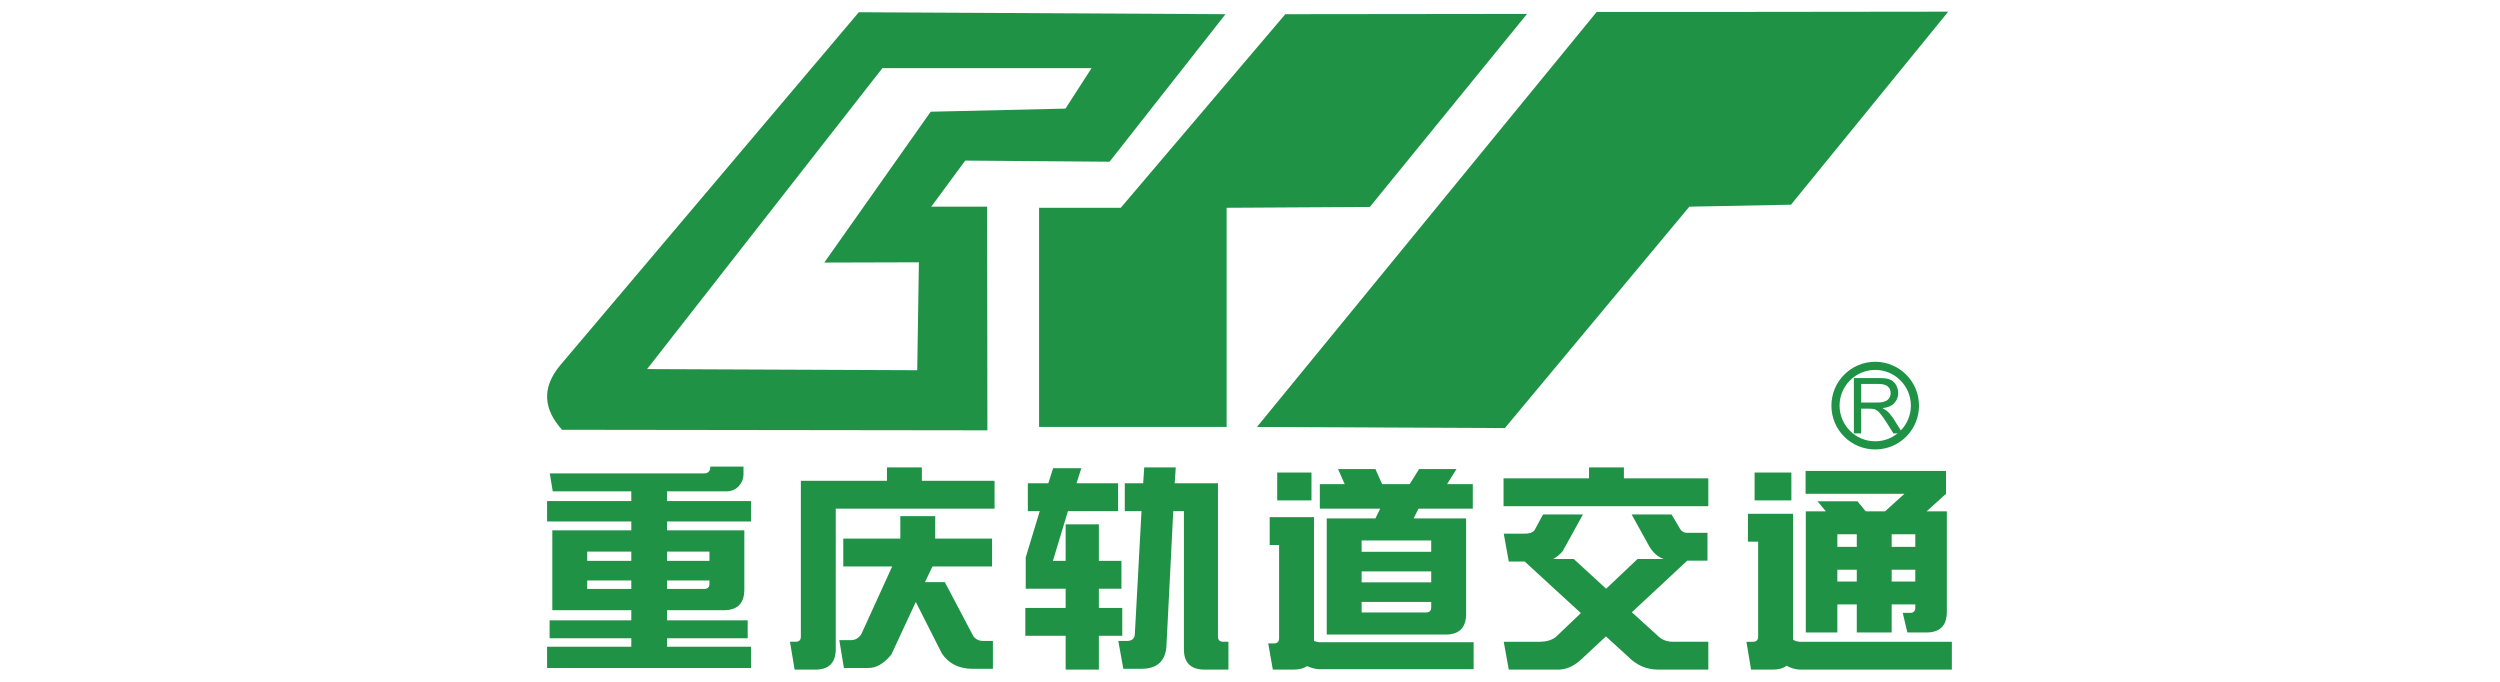 <?xml version="1.0" encoding="UTF-8" standalone="no"?>
<!DOCTYPE svg PUBLIC "-//W3C//DTD SVG 1.1//EN" "http://www.w3.org/Graphics/SVG/1.1/DTD/svg11.dtd">
<svg width="100%" height="100%" viewBox="0 0 110 30" version="1.1" xmlns="http://www.w3.org/2000/svg" xmlns:xlink="http://www.w3.org/1999/xlink" xml:space="preserve" xmlns:serif="http://www.serif.com/" style="fill-rule:evenodd;clip-rule:evenodd;stroke-linejoin:round;stroke-miterlimit:2;">
    <g transform="matrix(0.334,0,0,0.334,24.072,0.287)">
        <g id="编组">
            <path id="Fill-1" d="M44.172,8.117L71.728,8.117L68.288,13.448L50.533,13.857L36.516,33.732L48.981,33.696L48.759,47.911L13.175,47.761L44.172,8.117ZM74.096,20.445L89.372,1.011L41.066,0.752L1.71,47.281C-0.805,50.315 -0.399,53.129 1.969,55.758L58.004,55.831L57.969,26.367L50.609,26.367L55.084,20.297L74.096,20.445Z" style="fill:rgb(31,146,70);"/>
            <path id="Fill-3" d="M64.812,26.514L75.573,26.514L97.251,1.011L129.096,0.974L108.384,26.403L89.519,26.514L89.519,55.387L64.812,55.387L64.812,26.514Z" style="fill:rgb(31,146,70);"/>
            <g transform="matrix(1,0,0,1,92.839,0.027)">
                <path id="Fill-5" d="M45.429,0.689L59.857,0.689L91.74,0.652L71.026,26.08L57.637,26.34L33.335,55.508L0.675,55.36L45.429,0.689Z" style="fill:rgb(31,146,70);"/>
            </g>
            <path id="Fill-7" d="M174.962,47.872C177.55,47.872 179.661,49.982 179.661,52.573C179.661,55.164 177.55,57.276 174.962,57.276C172.372,57.276 170.265,55.164 170.265,52.573C170.265,49.982 172.372,47.872 174.962,47.872M174.962,46.799C178.142,46.799 180.731,49.39 180.731,52.573C180.731,55.794 178.142,58.349 174.962,58.349C171.779,58.349 169.191,55.794 169.191,52.573C169.191,49.39 171.779,46.799 174.962,46.799" style="fill:rgb(31,146,70);"/>
            <path id="Fill-9" d="M173.111,52.165L175.184,52.165C175.627,52.165 175.997,52.13 176.219,52.018C176.476,51.944 176.661,51.797 176.811,51.574C176.922,51.39 176.996,51.167 176.996,50.944C176.996,50.575 176.883,50.28 176.626,50.058C176.366,49.834 175.958,49.723 175.441,49.723L173.111,49.723L173.111,52.165ZM172.15,56.237L172.15,48.946L175.405,48.946C176.033,48.946 176.551,48.984 176.883,49.131C177.218,49.242 177.475,49.5 177.698,49.834C177.883,50.169 177.994,50.537 177.994,50.944C177.994,51.462 177.808,51.871 177.475,52.241C177.143,52.612 176.626,52.833 175.923,52.906C176.183,53.055 176.366,53.166 176.515,53.276C176.811,53.535 177.069,53.869 177.328,54.24L178.585,56.237L177.365,56.237L176.405,54.721C176.109,54.277 175.886,53.944 175.701,53.721C175.515,53.498 175.369,53.314 175.22,53.241C175.072,53.129 174.924,53.055 174.777,53.018C174.666,53.018 174.48,52.981 174.221,52.981L173.111,52.981L173.111,56.237L172.15,56.237Z" style="fill:rgb(31,146,70);"/>
        </g>
        <g id="形状" transform="matrix(1,0,0,1,0,-7.522)">
            <path d="M-0,91.859L11.093,91.859L11.093,90.744L0.33,90.744L0.33,88.379L11.094,88.379L11.094,87.048L0.688,87.048L0.688,76.528L11.093,76.528L11.093,75.359L-0,75.359L-0,72.668L11.093,72.668L11.093,71.391L0.743,71.391L0.358,69.026L20.7,69.026C20.994,69.026 21.196,68.944 21.306,68.781C21.434,68.636 21.499,68.455 21.499,68.237L21.499,68.129L25.875,68.129L25.875,69.162C25.875,69.705 25.683,70.204 25.297,70.657C24.857,71.146 24.297,71.391 23.618,71.391L15.8,71.391L15.8,72.668L26.866,72.668L26.866,75.359L15.8,75.359L15.8,76.528L25.985,76.528L25.985,84.384C25.967,86.16 25.068,87.048 23.288,87.048L15.8,87.048L15.8,88.38L26.426,88.38L26.426,90.745L15.8,90.745L15.8,91.859L26.866,91.859L26.866,94.659L-0,94.659L-0,91.859ZM11.093,79.327L5.285,79.327L5.285,80.551L11.093,80.551L11.093,79.327ZM11.093,83.133L5.285,83.133L5.285,84.248L11.093,84.248L11.093,83.133ZM15.8,80.551L21.388,80.551L21.388,79.327L15.8,79.327L15.8,80.551ZM15.8,84.248L20.7,84.248C21.159,84.248 21.388,84.021 21.388,83.568L21.388,83.133L15.8,83.133L15.8,84.248Z" style="fill:rgb(31,146,70);fill-rule:nonzero;"/>
        </g>
        <g id="形状1" serif:id="形状" transform="matrix(1,0,0,1,0,-7.522)">
            <path d="M38.028,92.212C38.01,93.988 37.11,94.876 35.331,94.876L32.605,94.876L32,91.206L32.743,91.206C33.202,91.206 33.431,90.98 33.431,90.527L33.431,70.004L44.773,70.004L44.773,68.237L49.37,68.237L49.37,70.004L58.949,70.004L58.949,73.674L38.028,73.674L38.028,92.212ZM39.019,81.285L39.019,77.615L46.534,77.615L46.534,74.652L51.131,74.652L51.131,77.615L58.619,77.615L58.619,81.285L50.773,81.285L49.782,83.351L52.397,83.351L56.169,90.5C56.48,90.899 56.912,91.098 57.462,91.098L58.729,91.098L58.729,94.768L55.976,94.768C54.232,94.749 52.911,94.079 52.012,92.756L48.571,85.96L45.35,92.892C44.377,94.069 43.386,94.659 42.377,94.659L39.101,94.659L38.496,90.989L40.12,90.989C40.597,90.971 41.01,90.735 41.359,90.282L45.461,81.285L39.019,81.285Z" style="fill:rgb(31,146,70);fill-rule:nonzero;"/>
        </g>
        <g id="形状2" serif:id="形状" transform="matrix(1,0,0,1,0,-7.522)">
            <path d="M68.313,80.551L68.313,75.74L72.69,75.74L72.69,80.551L75.663,80.551L75.663,84.221L72.69,84.221L72.69,86.749L75.773,86.749L75.773,90.418L72.69,90.418L72.69,94.876L68.313,94.876L68.313,90.418L63,90.418L63,86.749L68.313,86.749L68.313,84.221L63.055,84.221L63.055,80.089L64.899,74L63.33,74L63.33,70.33L66.028,70.33L66.661,68.346L70.377,68.346L69.744,70.33L75.222,70.33L75.222,74L68.616,74L66.634,80.551L68.313,80.551ZM89.068,91.206L89.757,91.206L89.757,94.876L86.591,94.876C84.792,94.858 83.893,93.97 83.893,92.212L83.893,74L82.49,74L81.581,91.968C81.379,93.834 80.278,94.768 78.278,94.768L75.911,94.768L75.25,91.098L76.379,91.098C77.021,91.098 77.37,90.817 77.425,90.255L78.305,74L76.103,74L76.103,70.33L78.526,70.33L78.663,68.237L82.82,68.237L82.682,70.33L88.38,70.33L88.38,90.527C88.38,90.98 88.61,91.206 89.068,91.206Z" style="fill:rgb(31,146,70);fill-rule:nonzero;"/>
        </g>
        <g id="形状3" serif:id="形状" transform="matrix(1,0,0,1,0,-7.522)">
            <path d="M101.028,91.098C101.248,91.188 101.469,91.243 101.689,91.261L122.059,91.261L122.059,94.822L101.634,94.822C101.084,94.767 100.579,94.631 100.12,94.414C99.661,94.722 99.065,94.876 98.331,94.876L95.605,94.876L95,91.424L95.743,91.424C96.202,91.424 96.431,91.197 96.431,90.744L96.431,78.458L95.193,78.458L95.193,74.788L101.028,74.788L101.028,91.098ZM100.698,68.917L100.698,72.586L96.183,72.586L96.183,68.917L100.698,68.917ZM110.002,70.439L113.636,70.439L114.875,68.455L119.802,68.455L118.563,70.439L121.949,70.439L121.949,73.674L114.792,73.674L114.159,74.951L121.068,74.951L121.068,87.591C121.05,89.367 120.15,90.255 118.37,90.255L102.707,90.255L102.707,74.951L109.121,74.951L109.754,73.674L101.799,73.674L101.799,70.439L105.074,70.439L104.193,68.455L109.121,68.455L110.002,70.439ZM116.471,79.355L116.471,77.86L107.304,77.86L107.304,79.355L116.471,79.355ZM116.471,83.378L116.471,81.937L107.304,81.937L107.304,83.378L116.471,83.378ZM107.305,85.96L107.305,87.346L115.783,87.346C116.242,87.346 116.471,87.12 116.471,86.667L116.471,85.96L107.305,85.96Z" style="fill:rgb(31,146,70);fill-rule:nonzero;"/>
        </g>
        <g id="形状4" serif:id="形状" transform="matrix(1,0,0,1,0,-7.522)">
            <path d="M126,69.678L137.259,69.678L137.259,68.237L141.856,68.237L141.856,69.678L152.977,69.678L152.977,73.347L126,73.347L126,69.678ZM146.315,90.418C146.829,90.944 147.508,91.206 148.352,91.206L152.977,91.206L152.977,94.876L146.37,94.876C144.847,94.876 143.525,94.305 142.406,93.164L139.488,90.5L136.102,93.653C135.166,94.469 134.203,94.876 133.212,94.876L126.688,94.876L126.027,91.207L130.844,91.207C131.688,91.189 132.367,90.98 132.881,90.581L136.185,87.428L128.78,80.633L126.688,80.633L126.027,76.963L128.835,76.963C129.422,76.963 129.835,76.818 130.073,76.528L131.202,74.435L136.46,74.435L133.79,79.273C133.405,79.726 132.983,80.071 132.524,80.306L135.249,80.306L139.516,84.221L143.645,80.306L147.086,80.306C146.205,79.98 145.507,79.3 144.994,78.268L142.874,74.435L148.132,74.435L149.178,76.202C149.398,76.637 149.737,76.854 150.196,76.854L152.866,76.854L152.866,80.524L150.196,80.524L142.901,87.319L146.315,90.418Z" style="fill:rgb(31,146,70);fill-rule:nonzero;"/>
        </g>
        <g id="形状5" serif:id="形状" transform="matrix(1,0,0,1,0,-7.522)">
            <path d="M164.138,90.935C164.395,91.098 164.689,91.188 165.019,91.207L185.059,91.207L185.059,94.876L164.964,94.876C164.34,94.822 163.781,94.65 163.285,94.36C162.845,94.704 162.23,94.876 161.441,94.876L158.605,94.876L158,91.207L158.853,91.207C159.312,91.207 159.541,90.98 159.541,90.527L159.541,78.023L158.193,78.023L158.193,74.353L164.138,74.353L164.138,90.935L164.138,90.935ZM163.918,68.917L163.918,72.586L159.073,72.586L159.073,68.917L163.918,68.917ZM181.701,89.983L179.196,89.983L178.59,87.401L179.554,87.401C180.012,87.401 180.242,87.175 180.242,86.722L180.242,86.287L177.131,86.287L177.131,89.983L172.534,89.983L172.534,86.287L169.974,86.287L169.974,89.983L165.817,89.983L165.817,74.027L168.46,74.027L167.359,72.695L172.617,72.695L173.718,74.027L176.25,74.027L178.81,71.717L165.79,71.717L165.79,68.699L184.288,68.699L184.288,71.717L181.728,74.027L184.398,74.027L184.398,87.319C184.38,89.095 183.481,89.983 181.701,89.983ZM172.534,77.044L169.974,77.044L169.974,78.702L172.534,78.702L172.534,77.044ZM169.974,81.72L169.974,83.269L172.534,83.269L172.534,81.72L169.974,81.72ZM177.131,78.702L180.242,78.702L180.242,77.044L177.131,77.044L177.131,78.702ZM177.131,81.72L177.131,83.269L180.242,83.269L180.242,81.72L177.131,81.72Z" style="fill:rgb(31,146,70);fill-rule:nonzero;"/>
        </g>
    </g>
</svg>
